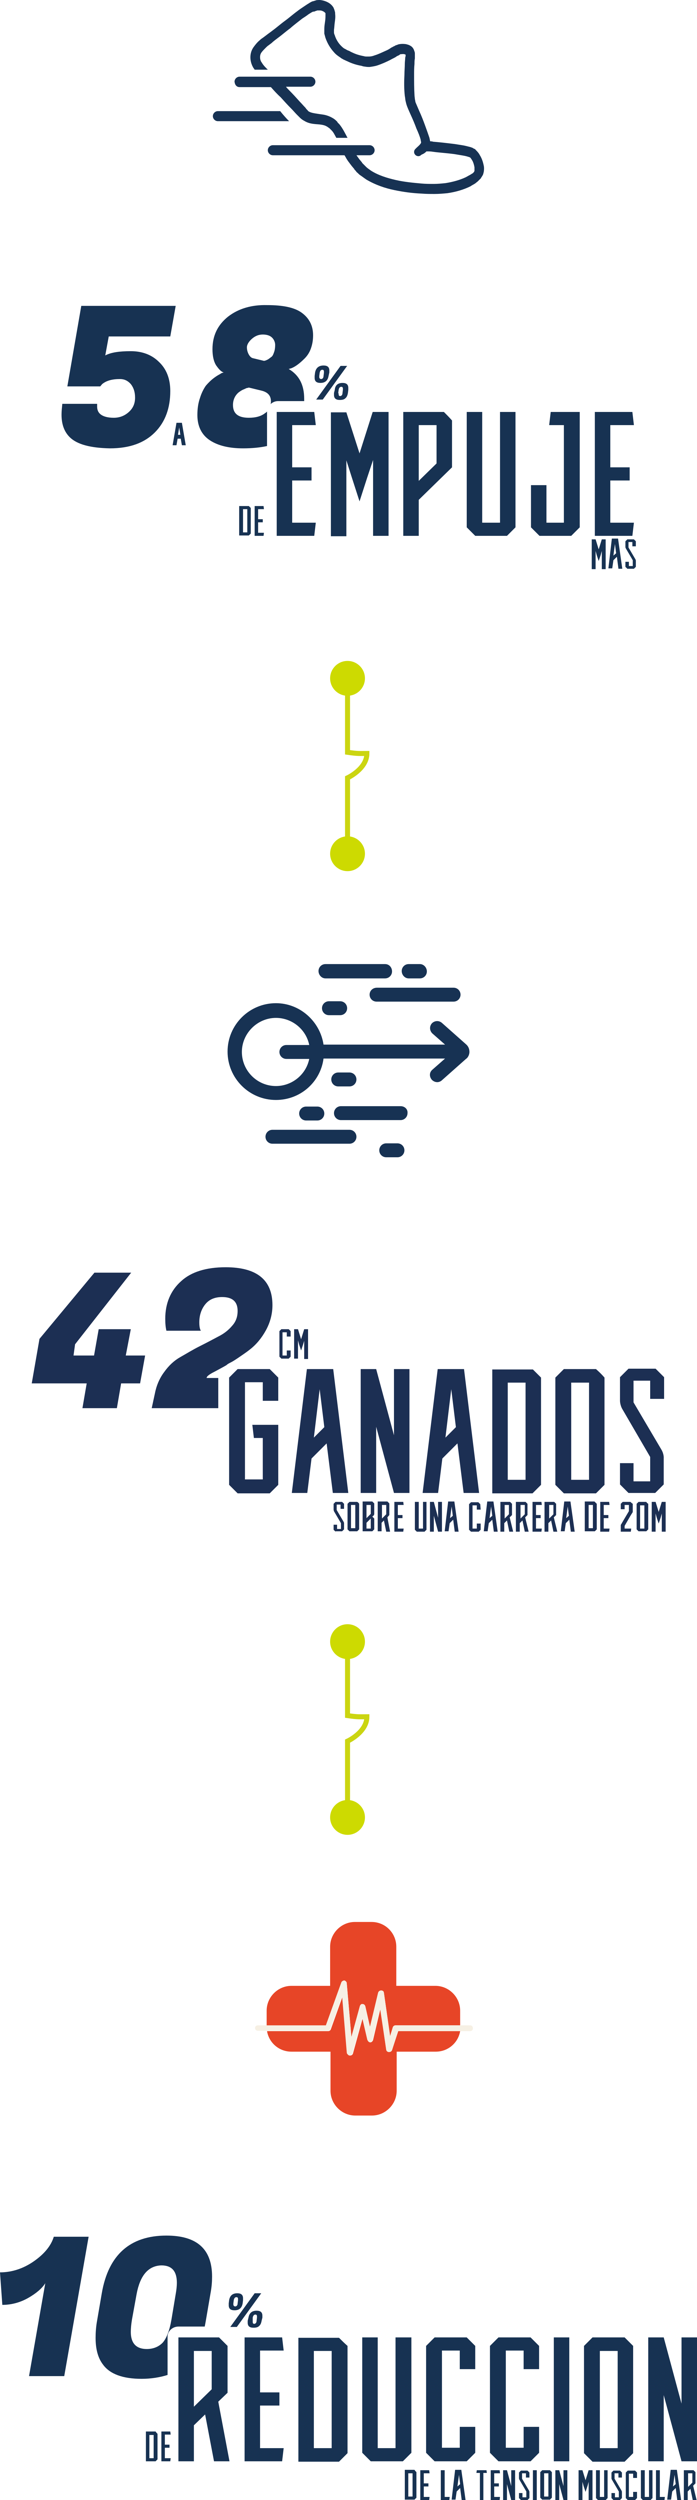 <svg xmlns="http://www.w3.org/2000/svg" xmlns:xlink="http://www.w3.org/1999/xlink" id="Calque_1" x="0px" y="0px" viewBox="0 0 180.1 645.7" style="enable-background:new 0 0 180.1 645.7;" xml:space="preserve">
<style type="text/css">
	.st0{fill:none;stroke:#CBD511;stroke-width:1.3;stroke-miterlimit:10;}
	.st1{fill:#CDDA01;}
	.st2{fill:#173253;}
	.st3{fill:#1C2F53;}
	.st4{fill:#E74527;}
	.st5{fill:#F6F0E4;}
	.st6{fill:#173252;}
</style>
<g>
	<path class="st0" d="M89.8,175.2v19.1c2.7,0.4,3.1,0.3,5,0.3c0,4-5,6.3-5,6.3v19.7"></path>
	<circle class="st1" cx="89.8" cy="220.5" r="4.5"></circle>
	<circle class="st1" cx="89.8" cy="175.2" r="4.5"></circle>
</g>
<g>
	<path class="st0" d="M89.8,424v19.1c2.7,0.4,3.1,0.3,5,0.3c0,4-5,6.3-5,6.3v19.7"></path>
	<circle class="st1" cx="89.8" cy="469.4" r="4.5"></circle>
	<circle class="st1" cx="89.8" cy="424" r="4.5"></circle>
</g>
<g>
	<g>
		<path class="st2" d="M121.3,271.7C121.3,271.6,121.3,271.6,121.3,271.7c0-0.8-0.3-1.5-0.9-2l-6.2-5.5c-0.8-0.7-1.9-0.6-2.6,0.1    c-0.7,0.8-0.6,1.9,0.1,2.6l3.3,2.9H83.6c-0.9-6-6.1-10.7-12.3-10.7c-6.9,0-12.5,5.6-12.5,12.5s5.6,12.5,12.5,12.5    c6.3,0,11.5-4.6,12.3-10.7H115l-3.3,2.9c-0.8,0.7-0.8,1.8-0.1,2.6c0.4,0.4,0.9,0.6,1.4,0.6c0.4,0,0.9-0.2,1.2-0.5l6.2-5.5    C120.9,273.2,121.3,272.4,121.3,271.7L121.3,271.7L121.3,271.7z M71.3,280.5c-4.9,0-8.8-4-8.8-8.8c0-4.8,4-8.8,8.8-8.8    c4.2,0,7.8,3,8.6,7H74c-1,0-1.8,0.8-1.8,1.8s0.8,1.8,1.8,1.8h5.9C79.1,277.5,75.5,280.5,71.3,280.5z"></path>
		<path class="st2" d="M95.5,256.9c0,1,0.8,1.8,1.8,1.8h19.9c1,0,1.8-0.8,1.8-1.8c0-1-0.8-1.8-1.8-1.8H97.4    C96.3,255.1,95.5,255.9,95.5,256.9z"></path>
		<path class="st2" d="M84.1,252.7h15.4c1,0,1.8-0.8,1.8-1.8s-0.7-1.9-1.8-1.9H84.1c-1,0-1.8,0.8-1.8,1.8S83.1,252.7,84.1,252.7z"></path>
		<path class="st2" d="M105.6,252.7h2.9c1,0,1.8-0.8,1.8-1.8s-0.8-1.9-1.8-1.9h-2.9c-1,0-1.8,0.8-1.8,1.8S104.6,252.7,105.6,252.7z"></path>
		<path class="st2" d="M85,258.6c-1,0-1.8,0.8-1.8,1.8s0.8,1.8,1.8,1.8h2.9c1,0,1.8-0.8,1.8-1.8s-0.8-1.8-1.8-1.8H85z"></path>
		<path class="st2" d="M90.3,280.6c1,0,1.8-0.8,1.8-1.8s-0.8-1.8-1.8-1.8h-2.9c-1,0-1.8,0.8-1.8,1.8s0.8,1.8,1.8,1.8H90.3z"></path>
		<path class="st2" d="M90.3,291.8H70.4c-1,0-1.8,0.8-1.8,1.8s0.8,1.8,1.8,1.8h19.9c1,0,1.8-0.8,1.8-1.8S91.3,291.8,90.3,291.8z"></path>
		<path class="st2" d="M103.5,285.7H88.1c-1,0-1.8,0.8-1.8,1.8s0.8,1.8,1.8,1.8h15.4c1,0,1.8-0.8,1.8-1.8    C105.4,286.5,104.6,285.7,103.5,285.7z"></path>
		<path class="st2" d="M82,289.4c1,0,1.8-0.8,1.8-1.8s-0.8-1.8-1.8-1.8h-2.9c-1,0-1.8,0.8-1.8,1.8s0.8,1.8,1.8,1.8H82z"></path>
		<path class="st2" d="M102.7,295.3h-2.9c-1,0-1.8,0.8-1.8,1.8s0.8,1.8,1.8,1.8h2.9c1,0,1.8-0.8,1.8-1.8S103.7,295.3,102.7,295.3z"></path>
	</g>
	<g>
		<g>
			<g>
				<path class="st3" d="M71.9,361.8h-4V357h-4.6v25.1h4.6v-10.7h-2.3l-0.4-3.4h6.7v15.5c-0.9,0.9-1.3,1.3-2.2,2.2h-6.5h-1.8      c-0.9-0.9-1.3-1.3-2.2-2.2v-27.7c0.9-0.9,1.3-1.3,2.2-2.2h1.8h6.5c0.9,0.9,1.3,1.3,2.2,2.2V361.8z"></path>
				<path class="st3" d="M90,385.6h-4l-1.6-12.8l-3.9,3.9l-1.1,8.9h-4l3.9-32h6.8L90,385.6z M83.8,368.6l-1.2-9.8l-1.5,12.5      L83.8,368.6z"></path>
				<path class="st3" d="M105.8,353.6v32h-4l-4.6-17.1v17.1h-4v-32h4l4.6,17.1v-17.1H105.8z"></path>
				<path class="st3" d="M123.8,385.6h-4l-1.6-12.8l-3.9,3.9l-1.1,8.9h-4l3.9-32h6.8L123.8,385.6z M117.8,368.6l-1.2-9.8l-1.5,12.5      L117.8,368.6z"></path>
				<path class="st3" d="M139.8,355.8v27.7c-0.9,0.9-1.3,1.3-2.2,2.2h-6.4l0,0l0,0h-4v-32h4l0,0l0,0h6.5      C138.5,354.5,139,355,139.8,355.8z M135.8,357.1h-4.6v25.1h4.6V357.1z"></path>
				<path class="st3" d="M156.2,355.8v27.7c-0.9,0.9-1.3,1.3-2.2,2.2h-8.3c-0.9-0.9-1.3-1.3-2.2-2.2v-27.7c0.9-0.9,1.3-1.3,2.2-2.2      h8.3C155,354.5,155.5,355,156.2,355.8z M152.2,357.1h-4.6v25.1h4.6V357.1z"></path>
				<path class="st3" d="M162.4,385.6c-0.8-0.8-1.3-1.3-2.2-2.2v-5.5h3.5v4.7h4.3v-6.3l-7.1-12.2c-0.7-1.1-0.7-2.3-0.7-2.3v-6.1      c0.8-0.8,1.3-1.3,2.2-2.2h7c0.9,0.9,1.3,1.3,2.2,2.2v5.6H168v-4.7h-4.3v5.6l7.2,12.2c0.7,1.2,0.6,2.2,0.6,2.2v6.8      c-0.9,0.9-1.3,1.3-2.2,2.2H162.4z"></path>
			</g>
		</g>
		<g>
			<path class="st3" d="M86.7,395.6c-0.2-0.2-0.3-0.3-0.5-0.5v-1.3h0.9v1.1h1v-1.5l-1.7-2.9c-0.2-0.3-0.2-0.6-0.2-0.6v-1.5     c0.2-0.2,0.3-0.3,0.5-0.5h1.7c0.2,0.2,0.3,0.3,0.5,0.5v1.3h-0.9v-1.1h-1v1.4l1.7,2.9c0.2,0.3,0.2,0.5,0.2,0.5v1.6     c-0.2,0.2-0.3,0.3-0.5,0.5h-1.7V395.6z"></path>
			<path class="st3" d="M92.8,388.4v6.6c-0.2,0.2-0.3,0.3-0.5,0.5h-2c-0.2-0.2-0.3-0.3-0.5-0.5v-6.6c0.2-0.2,0.3-0.3,0.5-0.5h2     C92.6,388.1,92.7,388.2,92.8,388.4z M91.8,388.7h-1.1v6h1.1V388.7z"></path>
			<path class="st3" d="M96.2,391.7c0.2,0.2,0.3,0.3,0.5,0.5v2.8c-0.2,0.2-0.3,0.3-0.5,0.5h-2.5v-7.7h2.5c0.2,0.2,0.3,0.3,0.5,0.5     v2.8C96.6,391.4,96.5,391.5,96.2,391.7z M95.8,388.7h-1.1v3.4l1.1-1.1V388.7z M95.8,392.2l-1.1,1.1v1.5h1.1V392.2z"></path>
			<path class="st3" d="M100.8,395.6h-1l-0.6-2.9l-0.6,0.6v2.2h-1v-7.7h2.5c0.2,0.2,0.3,0.3,0.5,0.5v3l-0.5,0.6L100.8,395.6z      M99.8,388.7h-1.1v3.5l1.1-1.1V388.7z"></path>
			<path class="st3" d="M102.8,394.8h1.5l-0.1,0.8h-2.3v-7.7h2.3l0.1,0.8h-1.5v2.6h1.2v0.8h-1.2V394.8z"></path>
			<path class="st3" d="M110.2,387.9v7.2c-0.2,0.2-0.3,0.3-0.5,0.5h-2c-0.2-0.2-0.3-0.3-0.5-0.5v-7.2h1v6.9h1.1v-6.9     C109.2,387.9,110.2,387.9,110.2,387.9z"></path>
			<path class="st3" d="M114.2,387.9v7.7h-1l-1.1-4.1v4.1h-1v-7.7h1l1.1,4.1v-4.1H114.2z"></path>
			<path class="st3" d="M118.5,395.6h-1l-0.4-3.1l-0.9,0.9l-0.3,2.1h-1l0.9-7.7h1.6L118.5,395.6z M117,391.5l-0.3-2.4l-0.4,3     L117,391.5z"></path>
			<path class="st3" d="M124.2,389.9h-1v-1.1h-1.1v6h1.1v-1.3h1v1.6c-0.2,0.2-0.3,0.3-0.5,0.5h-1.6h-0.4c-0.2-0.2-0.3-0.3-0.5-0.5     v-6.6c0.2-0.2,0.3-0.3,0.5-0.5h0.4h1.5c0.2,0.2,0.3,0.3,0.5,0.5L124.2,389.9L124.2,389.9z"></path>
			<path class="st3" d="M128.6,395.6h-1l-0.4-3.1l-0.9,0.9l-0.3,2.1h-1l0.9-7.7h1.6L128.6,395.6z M127.2,391.5l-0.3-2.4l-0.4,3     L127.2,391.5z"></path>
			<path class="st3" d="M132.6,395.6h-1l-0.6-2.9l-0.7,0.7v2.2h-1v-7.7h2.5c0.2,0.2,0.3,0.3,0.5,0.5v2.9l-0.6,0.6L132.6,395.6z      M131.5,388.7h-1.1v3.5l1.1-1.1V388.7z"></path>
			<path class="st3" d="M136.6,395.6h-1l-0.6-2.9l-0.7,0.7v2.2h-1v-7.7h2.5c0.2,0.2,0.3,0.3,0.5,0.5v2.9l-0.6,0.6L136.6,395.6z      M135.6,388.7h-1.1v3.5l1.1-1.1V388.7z"></path>
			<path class="st3" d="M138.5,394.8h1.5l-0.1,0.8h-2.3v-7.7h2.3l0.1,0.8h-1.5v2.6h1.2v0.8h-1.2V394.8z"></path>
			<path class="st3" d="M144,395.6h-1l-0.6-2.9l-0.7,0.7v2.2h-1v-7.7h2.5c0.2,0.2,0.3,0.3,0.5,0.5v2.9l-0.6,0.6L144,395.6z      M143,388.7h-1.1v3.5l1.1-1.1V388.7z"></path>
			<path class="st3" d="M148.5,395.6h-1l-0.4-3.1l-0.9,0.9l-0.3,2.1h-1l0.9-7.7h1.6L148.5,395.6z M147,391.5l-0.3-2.4l-0.4,3     L147,391.5z"></path>
			<path class="st3" d="M154.2,388.4v6.6c-0.2,0.2-0.3,0.3-0.5,0.5h-1.6h-1v-7.7h1h1.5C153.9,388.1,154,388.2,154.2,388.4z      M153.2,388.7h-1.1v6h1.1V388.7z"></path>
			<path class="st3" d="M156,394.8h1.5l-0.1,0.8h-2.3v-7.7h2.3l0.1,0.8h-1.5v2.6h1.2v0.8h-1.2L156,394.8L156,394.8z"></path>
			<path class="st3" d="M163.5,388.4v2c0,0.1,0,0.2-0.1,0.3l-0.5,0.8l-1.5,2.6v0.7h1.7l-0.1,0.8h-2.6V394c0-0.1,0-0.2,0.1-0.3     l0.7-1.2l1.3-2.2v-1.6h-1.1v1.1h-1v-1.4c0.2-0.2,0.3-0.3,0.5-0.5h2C163.1,388.1,163.2,388.2,163.5,388.4z"></path>
			<path class="st3" d="M167.5,388.4v6.6c-0.2,0.2-0.3,0.3-0.5,0.5h-2c-0.2-0.2-0.3-0.3-0.5-0.5v-6.6c0.2-0.2,0.3-0.3,0.5-0.5h2     C167.1,388.1,167.2,388.2,167.5,388.4z M166.5,389.9v-1.1h-1.1v6h1.1V389.9L166.5,389.9z"></path>
			<path class="st3" d="M172,387.9v7.7h-1v-4.7l-0.3,1.1l-0.5,1.5l-0.5-1.5l-0.3-1.1v4.7h-1v-7.7h1l0.8,2.6l0.8-2.6     C171,387.9,172,387.9,172,387.9z"></path>
		</g>
		<g>
			<path class="st3" d="M75.1,345.2h-1v-1.1H73v6h1.1v-1.3h1v1.6c-0.2,0.2-0.3,0.3-0.5,0.5h-1.5h-0.4c-0.2-0.2-0.3-0.3-0.5-0.5v-6.6     c0.2-0.2,0.3-0.3,0.5-0.5h0.4h1.5c0.2,0.2,0.3,0.3,0.5,0.5V345.2z"></path>
			<path class="st3" d="M79.6,343.3v7.7h-1v-4.7l-0.3,1l-0.5,1.5l-0.5-1.5l-0.3-1.1v4.7h-1v-7.6h1l0.8,2.6l0.8-2.6H79.6z"></path>
		</g>
		<g>
			<polygon class="st3" points="33.8,343.3 25.5,343.3 24.3,350.1 19,350.1 19.4,347.2 33.9,328.7 24.4,328.7 10.2,345.8 8.2,357.3      22.4,357.3 21.3,363.7 30.2,363.7 31.3,357.3 36.2,357.3 37.5,350.1 32.5,350.1    "></polygon>
			<path class="st3" d="M70.4,337.1c0,2.3-0.6,4.5-1.7,6.5c-1.1,2-2.5,3.7-4.2,5c-1,0.8-2.1,1.5-3.1,2.2c-0.6,0.4-1.2,0.8-1.8,1.1     c-0.4,0.2-0.8,0.4-1.1,0.7c-1.2,0.7-2.2,1.2-3.1,1.7c-1.2,0.6-1.9,1.1-2,1.5v0.1h3v7.8H39.2L40,360c0.4-2.1,1.2-4,2.4-5.6     c1.2-1.7,2.6-3,4.2-3.9s3.2-1.9,5-2.8s3.3-1.7,4.8-2.5c1.4-0.7,2.6-1.6,3.6-2.8c1-1.1,1.4-2.4,1.4-3.8c0-2.4-1.3-3.6-4-3.6     c-1.9,0-3.3,0.6-4.3,1.8c-1,1.2-1.6,2.8-1.6,4.7c0,1,0.1,1.7,0.4,2.2H43c-0.2-0.8-0.3-1.8-0.3-3.1c0-4,1.4-7.3,4.1-9.7     c2.6-2.4,6.5-3.6,11.5-3.6C66.4,327.3,70.4,330.6,70.4,337.1z"></path>
		</g>
	</g>
</g>
<g>
	<g>
		<g>
			<g id="Guides_For_Artboard_3_">
			</g>
			<g id="Artwork_3_">
			</g>
			<g id="Layer_2_3_">
				<g>
					<path class="st4" d="M88.2,512.1c0.1-0.3,0.4-0.5,0.8-0.5c0.3,0,0.6,0.3,0.6,0.7l1.2,13.8l2.2-8c0.1-0.3,0.4-0.6,0.7-0.5       c0.3,0,0.6,0.2,0.7,0.6l1.2,5.3l2.1-8.8c0.1-0.3,0.4-0.6,0.8-0.6s0.6,0.3,0.7,0.6l1.6,11.2l0.7-2.3c0.1-0.3,0.4-0.5,0.7-0.5       h16.7v-3.8c0-3.5-2.9-6.4-6.4-6.4h-10.1v-10.1c0-3.5-2.8-6.4-6.4-6.4h-3.7h-0.6c-3.5,0-6.4,2.9-6.4,6.4v10.1h-10       c-3.5,0-6.4,2.9-6.4,6.4v3.9h15.3L88.2,512.1z"></path>
					<path class="st4" d="M101.3,529.5c-0.1,0.3-0.4,0.5-0.8,0.5c-0.3,0-0.6-0.3-0.7-0.6l-1.5-10.6l-1.9,8.1       c-0.1,0.3-0.4,0.6-0.7,0.6l0,0c-0.3,0-0.6-0.2-0.7-0.6l-1.3-5.6l-2.5,9.1c-0.1,0.3-0.4,0.5-0.7,0.5c0,0,0,0-0.1,0       c-0.4,0-0.6-0.3-0.7-0.7l-1.2-14.5l-3,8.4c-0.1,0.3-0.4,0.5-0.7,0.5H69c0.5,3,3.1,5.3,6.3,5.3h10.1V540c0,3.5,2.9,6.4,6.4,6.4       h0.6h3.7c3.5,0,6.4-2.9,6.4-6.4v-10.1h10.1c3.2,0,5.8-2.3,6.3-5.3h-16L101.3,529.5z"></path>
					<path class="st5" d="M121.5,523.1h-2.6h-16.7c-0.3,0-0.6,0.2-0.7,0.5l-0.7,2.3l-1.6-11.2c0-0.4-0.3-0.6-0.7-0.6       c-0.4,0-0.7,0.2-0.8,0.6l-2.1,8.8l-1.2-5.3c-0.1-0.3-0.4-0.6-0.7-0.6c-0.3,0-0.6,0.2-0.7,0.5l-2.2,8l-1.2-13.9       c0-0.3-0.3-0.6-0.6-0.7c-0.3,0-0.7,0.2-0.8,0.5l-4,11.1H68.9h-2.3c-0.4,0-0.7,0.3-0.7,0.7c0,0.4,0.3,0.7,0.7,0.7H69h15.7       c0.3,0,0.6-0.2,0.7-0.5l3-8.4l1.2,14.5c0,0.4,0.3,0.6,0.7,0.7c0,0,0,0,0.1,0c0.3,0,0.6-0.2,0.7-0.5l2.5-9.1l1.3,5.6       c0.1,0.3,0.4,0.6,0.7,0.6l0,0c0.3,0,0.6-0.2,0.7-0.6l1.9-8.1l1.6,10.7c0,0.3,0.3,0.6,0.7,0.6c0.3,0,0.7-0.2,0.8-0.5l1.5-4.9h16       h2.7c0.4,0,0.7-0.3,0.7-0.7C122.2,523.4,121.9,523.1,121.5,523.1z"></path>
				</g>
			</g>
		</g>
	</g>
	<g>
		<g>
			<g>
				<path class="st6" d="M59.3,635.7h-4L53,623.6l-2.9,2.8v9.3h-4v-32h10.5c0.9,0.9,1.3,1.3,2.2,2.2V618l-2.4,2.3L59.3,635.7z       M54.7,607.2h-4.6v14.4l4.6-4.5V607.2z"></path>
				<path class="st6" d="M67.2,632.3h6.1l-0.4,3.4h-9.7v-32h9.7l0.4,3.4h-6.1v10.8h5v3.4h-5V632.3z"></path>
				<path class="st6" d="M89.8,605.9v27.7c-0.9,0.9-1.3,1.3-2.2,2.2h-6.5l0,0l0,0h-4v-32h4h6.5C88.4,604.6,88.9,605.1,89.8,605.9z       M85.7,607.2h-4.6v25.1h4.6V607.2z"></path>
				<path class="st6" d="M106.3,603.7v29.8c-0.9,0.9-1.3,1.3-2.2,2.2h-8.3c-0.9-0.9-1.3-1.3-2.2-2.2v-29.8h4v28.6h4.6v-28.6H106.3z"></path>
				<path class="st6" d="M122.8,611.9h-4v-4.8h-4.6v25.1h4.6v-5.4h4v6.7c-0.9,0.9-1.3,1.3-2.2,2.2h-6.5l0,0l0,0h-1.8      c-0.9-0.9-1.3-1.3-2.2-2.2v-27.6c0.9-0.9,1.3-1.3,2.2-2.2h1.8l0,0h6.5c0.9,0.9,1.3,1.3,2.2,2.2V611.9z"></path>
				<path class="st6" d="M139.3,611.9h-4v-4.8h-4.6v25.1h4.6v-5.4h4v6.7c-0.9,0.9-1.3,1.3-2.2,2.2h-6.5l0,0l0,0h-1.8      c-0.9-0.9-1.3-1.3-2.2-2.2v-27.6c0.9-0.9,1.3-1.3,2.2-2.2h1.8h6.5c0.9,0.9,1.3,1.3,2.2,2.2V611.9z"></path>
				<path class="st6" d="M143.1,635.7v-32h4v32H143.1z"></path>
				<path class="st6" d="M163.6,605.9v27.7c-0.9,0.9-1.3,1.3-2.2,2.2h-8.3c-0.9-0.9-1.3-1.3-2.2-2.2v-27.7c0.9-0.9,1.3-1.3,2.2-2.2      h8.3C162.3,604.6,162.8,605.1,163.6,605.9z M159.6,607.2H155v25.1h4.6V607.2z"></path>
				<path class="st6" d="M180.1,603.7v32h-4l-4.6-17.1v17.1h-4v-32h4l4.6,17.1v-17.1H180.1z"></path>
			</g>
		</g>
		<g>
			<path class="st6" d="M107.6,638.5v6.6c-0.2,0.2-0.3,0.3-0.5,0.5h-1.5h-1v-7.7h1h1.5C107.3,638.2,107.4,638.3,107.6,638.5z      M106.6,638.8h-1.1v6h1.1V638.8z"></path>
			<path class="st6" d="M109.5,644.9h1.5l-0.1,0.8h-2.3V638h2.3l0.1,0.8h-1.5v2.6h1.2v0.8h-1.2V644.9z"></path>
			<path class="st6" d="M116.2,644.9l-0.1,0.8h-2.2V638h1v6.9H116.2z"></path>
			<path class="st6" d="M120.3,645.7h-1l-0.4-3.1l-0.9,0.9l-0.3,2.1h-1l0.9-7.7h1.6L120.3,645.7z M118.9,641.6l-0.3-2.4l-0.4,3     L118.9,641.6z"></path>
			<path class="st6" d="M124,638.7h-0.9l0.1-0.7h2.5l0.1,0.7h-0.9v7H124V638.7z"></path>
			<path class="st6" d="M127.7,644.9h1.5l-0.1,0.8h-2.3V638h2.3l0.1,0.8h-1.5v2.6h1.2v0.8h-1.2V644.9z"></path>
			<path class="st6" d="M133.1,638v7.7h-1l-1.1-4.1v4.1h-1V638h1l1.1,4.1V638H133.1z"></path>
			<path class="st6" d="M134.6,645.7c-0.2-0.2-0.3-0.3-0.5-0.5v-1.3h0.9v1.1h1v-1.5l-1.7-2.9c-0.2-0.3-0.2-0.5-0.2-0.5v-1.5     c0.2-0.2,0.3-0.3,0.5-0.5h1.7c0.2,0.2,0.3,0.3,0.5,0.5v1.3h-0.9v-1.1h-1v1.4l1.7,2.9c0.2,0.3,0.2,0.5,0.2,0.5v1.6     c-0.2,0.2-0.3,0.3-0.5,0.5C136.3,645.7,134.6,645.7,134.6,645.7z"></path>
			<path class="st6" d="M137.7,645.7V638h1v7.7H137.7z"></path>
			<path class="st6" d="M142.6,638.5v6.6c-0.2,0.2-0.3,0.3-0.5,0.5h-2c-0.2-0.2-0.3-0.3-0.5-0.5v-6.6c0.2-0.2,0.3-0.3,0.5-0.5h2     C142.3,638.2,142.4,638.3,142.6,638.5z M141.7,638.8h-1.1v6h1.1V638.8z"></path>
			<path class="st6" d="M146.6,638v7.7h-1l-1.1-4.1v4.1h-1V638h1l1.1,4.1V638H146.6z"></path>
			<path class="st6" d="M153.1,638v7.7h-1V641l-0.3,1.1l-0.5,1.5l-0.5-1.5l-0.3-1.1v4.7h-1V638h1l0.8,2.6l0.8-2.6     C152.1,638,153.1,638,153.1,638z"></path>
			<path class="st6" d="M157,638v7.2c-0.2,0.2-0.3,0.3-0.5,0.5h-2c-0.2-0.2-0.3-0.3-0.5-0.5V638h1v6.9h1.1V638     C156.1,638,157,638,157,638z"></path>
			<path class="st6" d="M158.5,645.7c-0.2-0.2-0.3-0.3-0.5-0.5v-1.3h0.9v1.1h1v-1.5l-1.7-2.9c-0.2-0.3-0.2-0.5-0.2-0.5v-1.5     c0.2-0.2,0.3-0.3,0.5-0.5h1.7c0.2,0.2,0.3,0.3,0.5,0.5v1.3h-0.9v-1.1h-1v1.4l1.7,2.9c0.2,0.3,0.2,0.5,0.2,0.5v1.6     c-0.2,0.2-0.3,0.3-0.5,0.5C160.2,645.7,158.5,645.7,158.5,645.7z"></path>
			<path class="st6" d="M164.6,640h-1v-1.1h-1.1v6h1.1v-1.3h1v1.6c-0.2,0.2-0.3,0.3-0.5,0.5h-1.5h-0.4c-0.2-0.2-0.3-0.3-0.5-0.5     v-6.6c0.2-0.2,0.3-0.3,0.5-0.5h0.4h1.5c0.2,0.2,0.3,0.3,0.5,0.5V640z"></path>
			<path class="st6" d="M168.6,638v7.2c-0.2,0.2-0.3,0.3-0.5,0.5h-2c-0.2-0.2-0.3-0.3-0.5-0.5V638h1v6.9h1.1V638     C167.7,638,168.6,638,168.6,638z"></path>
			<path class="st6" d="M171.8,644.9l-0.1,0.8h-2.2V638h1v6.9H171.8z"></path>
			<path class="st6" d="M176,645.7h-1l-0.4-3.1l-0.9,0.9l-0.3,2.1h-1l0.9-7.7h1.6L176,645.7z M174.6,641.6l-0.3-2.4l-0.4,3     L174.6,641.6z"></path>
			<path class="st6" d="M180,645.7h-1l-0.6-2.9l-0.7,0.7v2.2h-1V638h2.5c0.2,0.2,0.3,0.3,0.5,0.5v2.9l-0.6,0.6L180,645.7z      M178.9,638.8h-1.1v3.5l1.1-1.1V638.8z"></path>
		</g>
		<g>
			<path class="st6" d="M40.7,628.6v6.6c-0.2,0.2-0.3,0.3-0.5,0.5h-1.5h-1V628h1h1.5C40.4,628.3,40.5,628.4,40.7,628.6z M39.7,628.9     h-1.1v6h1.1V628.9z"></path>
			<path class="st6" d="M42.6,634.9h1.5l-0.1,0.8h-2.3V628H44l0.1,0.8h-1.5v2.6h1.2v0.8h-1.2V634.9z"></path>
		</g>
		<g>
			<path class="st6" d="M61.3,592.3c1,0,1.5,0.4,1.5,1.3c0,0.1,0,0.3,0,0.5l-0.1,0.8c-0.2,1.2-0.9,1.8-2.1,1.8c-1,0-1.5-0.4-1.5-1.3     c0-0.2,0-0.3,0-0.5l0.1-0.8C59.4,592.9,60.1,592.3,61.3,592.3z M59.5,601l6.3-8.7h1.7l-6.3,8.7H59.5z M60.3,595.2     c0,0.3,0.2,0.5,0.5,0.5c0.2,0,0.3-0.1,0.4-0.2c0.1-0.1,0.2-0.3,0.2-0.6l0.1-0.8c0-0.1,0-0.2,0-0.3c0-0.3-0.1-0.5-0.4-0.5     c-0.4,0-0.6,0.3-0.7,0.8l-0.1,0.8C60.3,595,60.3,595.1,60.3,595.2z M66.3,596.8c1,0,1.5,0.4,1.5,1.3c0,0.2,0,0.3,0,0.5l-0.2,0.8     c-0.1,0.6-0.3,1.1-0.7,1.4c-0.3,0.3-0.8,0.4-1.4,0.4c-1,0-1.5-0.4-1.5-1.3c0-0.2,0-0.3,0-0.5l0.2-0.8     C64.4,597.4,65.1,596.8,66.3,596.8z M65.3,599.7c0,0.3,0.1,0.5,0.4,0.5c0.2,0,0.3-0.1,0.4-0.2s0.2-0.3,0.2-0.6l0.1-0.8     c0-0.1,0-0.2,0-0.3c0-0.3-0.1-0.5-0.4-0.5c-0.4,0-0.6,0.3-0.7,0.8v0.8C65.3,599.5,65.3,599.6,65.3,599.7z"></path>
		</g>
		<g>
			<path class="st6" d="M8.8,584c-2.7,1.9-5.7,2.9-8.8,2.9l0.6,8.4c2.3,0,4.6-0.6,6.7-1.8s3.6-2.5,4.4-3.8l-4.2,24h9.1l6.3-36h-9     C13.2,580,11.5,582.1,8.8,584z"></path>
			<path class="st6" d="M46.1,600.9h6.8c0.1-0.5,0.2-1,0.3-1.6l1.2-7c0.3-1.6,0.4-3,0.4-4.3c0-7.1-3.9-10.6-11.8-10.6     c-9.4,0-15,5-16.7,14.9l-1.2,7c-0.3,1.6-0.4,3.2-0.4,4.5c0,2.9,0.6,5.2,1.9,6.9c1.8,2.5,5.2,3.7,10,3.7c2.5,0,4.8-0.4,6.7-1v-9.7     C43.2,602.2,44.5,600.9,46.1,600.9z M37.9,606.7c-2.7,0-4.1-1.5-4.1-4.4c0-0.9,0.1-2,0.3-3.2l1.2-6.6c0.9-4.8,3-7.3,6.4-7.4     c2.7,0,4,1.5,4,4.5c0,0.8-0.1,1.8-0.3,2.9l-1.1,6.6c-0.5,2.9-1.3,4.9-2.3,6C40.9,606.2,39.5,606.7,37.9,606.7z"></path>
		</g>
	</g>
</g>
<g>
	<g>
		<path class="st2" d="M74.7,31.3H56.3c-0.7,0-1.3-0.6-1.3-1.3c0-0.7,0.6-1.3,1.3-1.3h16.1C73.2,29.7,74,30.6,74.7,31.3z M125,44.4    c-0.1,0.3-0.1,0.6-0.3,0.9c-0.1,0.2-0.2,0.3-0.3,0.5l-0.1,0.1V46l-0.1,0.1l-0.1,0.1c-0.1,0.1-0.2,0.2-0.3,0.3s-0.2,0.2-0.3,0.3    c-0.2,0.2-0.4,0.3-0.6,0.5c-0.4,0.3-0.9,0.5-1.3,0.8c-1.8,0.9-3.9,1.5-6,1.8c-1.1,0.1-2.2,0.2-3.3,0.2s-2.2,0-3.4-0.1    c-2.3-0.1-4.6-0.4-7-0.9s-4.8-1.3-7.2-2.7c-0.6-0.4-1.1-0.8-1.7-1.2c-0.3-0.2-0.5-0.5-0.8-0.7L91.8,44l-0.1-0.1l0,0l-0.1-0.1    l-0.1-0.2c-0.2-0.2-0.4-0.5-0.6-0.7c-0.2-0.3-0.4-0.5-0.6-0.8c-0.4-0.5-0.8-1.1-1.1-1.7c-0.1-0.1-0.1-0.2-0.2-0.3H70.5    c-0.7,0-1.3-0.6-1.3-1.3s0.6-1.3,1.3-1.3h25c0.7,0,1.3,0.6,1.3,1.3s-0.6,1.3-1.3,1.3h-3.4c0.1,0.1,0.2,0.3,0.3,0.4l0.5,0.7    c0.2,0.2,0.4,0.5,0.6,0.7l0.1,0.2l0.1,0.1l0,0l0,0l0.3,0.3c0.2,0.2,0.4,0.4,0.6,0.6c0.4,0.4,0.9,0.7,1.3,1    c1.9,1.2,4.2,1.9,6.4,2.4s4.4,0.7,6.6,0.9c1.1,0.1,2.1,0.1,3.2,0.1c1,0,2-0.1,3-0.2c1.9-0.3,3.7-0.8,5.2-1.5    c0.4-0.2,0.7-0.4,1.1-0.6c0.2-0.1,0.3-0.2,0.5-0.3c0.1-0.1,0.1-0.1,0.2-0.1c0,0,0.1-0.1,0.2-0.2l0.1-0.1l0,0l0,0    c0,0,0-0.1,0.1-0.1c0-0.1,0.1-0.2,0.1-0.3c0-0.2,0-0.6,0-0.9c-0.1-0.6-0.3-1.3-0.6-1.8c-0.2-0.3-0.3-0.5-0.5-0.7    c0.1,0-0.2-0.1-0.5-0.2c-0.6-0.2-1.2-0.3-1.8-0.4c-0.6-0.1-1.2-0.2-1.8-0.3c-2.3-0.3-4.2-0.4-5.5-0.6c-0.6-0.1-1.1-0.1-1.5-0.1    c-0.1,0-0.1,0-0.2,0c-0.5,0.5-0.9,0.7-1.2,0.8c-0.3,0.2-0.4,0.3-0.4,0.3l0,0c-0.5,0.3-1.2,0.1-1.5-0.5c-0.2-0.4-0.1-0.9,0.2-1.2    c0,0,0.1-0.1,0.4-0.4c0.2-0.2,0.6-0.5,0.9-0.9c0.1-0.1,0.1-0.2,0.2-0.3c0,0,0,0,0-0.1c0,0,0,0,0-0.1c0-0.2-0.1-0.3-0.1-0.6    c-0.2-0.8-0.6-1.8-1.1-2.9c-0.4-1.1-0.9-2.3-1.5-3.6c-0.3-0.7-0.6-1.3-0.9-2.1c-0.2-0.5-0.3-1-0.4-1.4c-0.1-0.4-0.1-0.9-0.2-1.3    c-0.2-1.8-0.2-3.6-0.1-5.5c0-1,0.1-1.9,0.1-2.9c0-0.5,0.1-1,0.1-1.5l0.1-0.4v-0.2v-0.2l0,0c-0.1,0-0.2-0.1-0.3-0.1    c-0.3-0.1-0.7,0-1,0c-0.1,0-0.2,0.1-0.2,0.1l-0.1,0.1l-0.2,0.1c-0.2,0.1-0.5,0.2-0.7,0.4c-0.5,0.3-1,0.5-1.5,0.8    c-1,0.5-2.1,1-3.3,1.4c-0.6,0.2-1.3,0.3-2,0.4c-0.3,0-0.8,0-1.2-0.1c-0.3,0-0.6-0.1-0.9-0.2c-1.2-0.2-2.5-0.6-3.7-1.2    c-0.3-0.1-0.6-0.3-0.9-0.4c-0.3-0.2-0.6-0.3-0.8-0.5c-0.6-0.4-1.2-0.8-1.7-1.4c-1-1.1-1.7-2.3-2.2-3.7c-0.1-0.4-0.2-0.7-0.3-1.1    V8.4V8.2V8.1V8V7.9V7.8V7.5c0-0.7,0.1-1.3,0.2-2c0.1-0.6,0.1-1.2,0.1-1.7c0-0.1,0-0.2,0-0.3V3.4l0,0c-0.1-0.1-0.2-0.2-0.3-0.3    c-0.3-0.2-0.7-0.4-1.1-0.4c-0.2,0-0.4,0-0.7,0c-0.1,0-0.2,0.1-0.3,0.1c-0.1,0-0.2,0.1-0.3,0.1L81.2,3l-0.3,0l0,0l0,0l-0.4,0.2    c-0.3,0.2-0.5,0.3-0.8,0.5c-0.5,0.4-1,0.7-1.6,1.1c-1,0.8-2.1,1.6-3.1,2.5c-1.1,0.8-2.1,1.7-3.2,2.5c-0.5,0.4-1.1,0.8-1.6,1.3    l-0.8,0.6c-0.3,0.2-0.5,0.4-0.7,0.6c-0.4,0.4-0.8,0.8-1.1,1.2c-0.3,0.4-0.4,0.8-0.4,1.3c0,0.4,0.1,0.9,0.4,1.3    c0.3,0.5,0.6,0.9,1.1,1.4c0.2,0.2,0.4,0.4,0.5,0.5h-3.4c-0.1-0.2-0.3-0.4-0.4-0.6c-0.4-0.7-0.7-1.6-0.7-2.6s0.3-1.9,0.8-2.6    c0.5-0.7,1-1.3,1.6-1.8c0.3-0.3,0.6-0.5,0.9-0.7l0.8-0.6c0.5-0.4,1.1-0.8,1.6-1.2c1.1-0.8,2.1-1.7,3.2-2.5s2.1-1.7,3.2-2.5    c0.5-0.4,1.1-0.8,1.7-1.2c0.3-0.2,0.6-0.4,0.9-0.6l0.5-0.3c0,0,0,0,0.1-0.1h0.1l0.1-0.1l0.2-0.1c0.2-0.1,0.4-0.2,0.6-0.2    c0.2-0.1,0.4-0.1,0.6-0.2C81.8,0,82.3,0,82.7,0c0.9,0.1,1.8,0.4,2.5,0.9c0.4,0.3,0.7,0.6,1,1.1c0,0.1,0.1,0.2,0.1,0.3l0.1,0.2    c0,0.1,0.1,0.3,0.1,0.4c0.1,0.2,0.1,0.5,0.1,0.7c0.1,0.8,0,1.5-0.1,2.2s-0.1,1.3-0.2,1.9v0.2V8v0.1v0.1c0,0,0,0,0,0.1v0.1    c0,0.2,0.1,0.5,0.2,0.7c0.3,1,0.9,2,1.6,2.7c0.4,0.4,0.7,0.7,1.2,0.9c0.3,0.2,0.5,0.3,0.8,0.4c0.3,0.1,0.5,0.3,0.8,0.4    c1,0.5,2,0.8,3.1,1c0.3,0.1,0.5,0.1,0.8,0.1s0.4,0,0.6,0c0.4,0,0.9-0.1,1.4-0.3c1-0.3,2-0.8,2.9-1.2c0.5-0.2,1-0.5,1.4-0.8    c0.3-0.1,0.5-0.3,0.8-0.4l0.2-0.1c0.1-0.1,0.1-0.1,0.2-0.1c0.2-0.1,0.4-0.1,0.5-0.2c0.7-0.2,1.4-0.2,2.1-0.1    c0.4,0.1,0.8,0.2,1.1,0.4c0.4,0.2,0.8,0.6,1,1.2c0.1,0.3,0.2,0.5,0.2,0.8c0,0.1,0,0.3,0,0.4v0.3v0.2v0.1v0.3    c-0.1,0.5-0.1,0.9-0.1,1.4c-0.1,1-0.1,1.9-0.1,2.8c0,1.8,0,3.6,0.1,5.2c0,0.4,0.1,0.8,0.1,1.1c0.1,0.3,0.1,0.7,0.2,0.9    c0.3,0.7,0.6,1.4,0.9,2.1c0.6,1.3,1.1,2.6,1.5,3.7s0.8,2.2,1.1,3.1c0.1,0.2,0.1,0.5,0.2,0.8c0,0.1,0,0.2,0.1,0.3    c0.2,0,0.5,0,0.7,0.1c1.3,0.1,3.2,0.3,5.6,0.6c0.6,0.1,1.3,0.2,1.9,0.3c0.7,0.1,1.4,0.3,2.2,0.5c0.2,0.1,0.4,0.1,0.7,0.3    c0.1,0.1,0.2,0.1,0.4,0.2c0.1,0,0.1,0.1,0.2,0.2l0.1,0.1l0.1,0.1c0.4,0.4,0.7,0.8,0.9,1.2c0.5,0.8,0.8,1.7,1,2.7    C125.1,43.2,125.1,43.8,125,44.4z M84,3.3L84,3.3L84,3.3z M104.8,13.9L104.8,13.9L104.8,13.9L104.8,13.9z M61.9,22.5H70    c0.8,0.9,1.6,1.8,2.5,2.6c0.9,1,1.8,2,2.8,3c0.5,0.5,0.9,1,1.4,1.5l0.4,0.4l0.4,0.4c0.3,0.3,0.7,0.6,1.1,0.8    c0.8,0.5,1.6,0.7,2.4,0.8c0.7,0.1,1.4,0.1,2,0.2s1,0.2,1.5,0.5c0.2,0.1,0.4,0.3,0.6,0.4l0.2,0.2l0.1,0.1c0.1,0.1,0.2,0.2,0.3,0.3    c0.5,0.5,0.8,1.2,1.2,1.9h2.9c-0.6-1.1-1.2-2.4-2.1-3.5c-0.1-0.1-0.3-0.3-0.4-0.4l-0.1-0.1v-0.1l-0.1-0.1l-0.2-0.2    c-0.3-0.3-0.7-0.6-1.1-0.8c-0.7-0.4-1.6-0.7-2.3-0.8c-0.7-0.1-1.4-0.2-2-0.3c-0.6-0.1-1.1-0.2-1.5-0.4c-0.2-0.1-0.4-0.2-0.5-0.4    l-0.3-0.3l-0.3-0.4c-0.5-0.5-0.9-1-1.4-1.5c-0.9-1-1.8-2-2.8-3c-0.3-0.3-0.6-0.6-0.8-0.9h6.3c0.7,0,1.3-0.6,1.3-1.3    c0-0.7-0.6-1.3-1.3-1.3H61.9c-0.7,0-1.3,0.6-1.3,1.3C60.7,22,61.2,22.5,61.9,22.5z"></path>
	</g>
	<g>
		<g>
			<path class="st6" d="M25.1,105c0,0.9,0.3,1.6,1,2.1c0.7,0.5,1.8,0.8,3.3,0.8s2.8-0.5,3.9-1.5c1.1-1,1.6-2.2,1.6-3.7     s-0.4-2.6-1.1-3.5c-0.8-0.9-1.7-1.3-2.8-1.3c-2,0-3.5,0.4-4.6,1.3l-0.5,0.6h-8.5L21,79h24.4L44,86.9H28.1l-0.9,4.9     c1.5-0.8,3.7-1.1,6.6-1.1c2.9,0,5.4,0.9,7.3,2.8C43,95.3,44,97.8,44,101c0,4.4-1.3,8-4,10.7c-2.7,2.7-6.5,4.1-11.6,4.1     c-5-0.1-8.5-1-10.4-2.9c-1.4-1.4-2.1-3.3-2.1-5.8c0-0.9,0.1-1.8,0.2-2.8h9C25.1,104.6,25.1,104.8,25.1,105z"></path>
		</g>
		<g>
			<path class="st6" d="M156.5,139.3v7.7h-1v-4.7l-0.3,1.1l-0.5,1.5l-0.5-1.5l-0.3-1.1v4.7h-1v-7.7h1l0.8,2.6l0.8-2.6     C155.5,139.3,156.5,139.3,156.5,139.3z"></path>
			<path class="st6" d="M160.8,146.9h-1l-0.4-3.1l-0.9,0.9l-0.3,2.1h-1l0.9-7.7h1.6L160.8,146.9z M159.2,142.9l-0.3-2.4l-0.4,3     L159.2,142.9z"></path>
			<path class="st6" d="M162.1,146.9c-0.2-0.2-0.3-0.3-0.5-0.5v-1.3h0.9v1.1h1v-1.5l-1.7-2.9c-0.2-0.3-0.2-0.5-0.2-0.5v-1.5     c0.2-0.2,0.3-0.3,0.5-0.5h1.7c0.2,0.2,0.3,0.3,0.5,0.5v1.3h-0.9V140h-1v1.4l1.7,2.9c0.2,0.3,0.2,0.5,0.2,0.5v1.6     c-0.2,0.2-0.3,0.3-0.5,0.5H162.1z"></path>
		</g>
		<g>
			<path class="st6" d="M64.8,131.2v6.6c-0.2,0.2-0.3,0.3-0.5,0.5h-1.5h-1v-7.6h1h1.5C64.5,130.9,64.6,131,64.8,131.2z M63.9,131.5     h-1.1v6h1.1V131.5z"></path>
			<path class="st6" d="M66.7,137.6h1.5l-0.1,0.8h-2.3v-7.7h2.3l0.1,0.8h-1.5v2.6h1.2v0.8h-1.2V137.6z"></path>
		</g>
		<g>
			<path class="st6" d="M83.6,94.4c1,0,1.5,0.4,1.5,1.3c0,0.1,0,0.3,0,0.5l-0.2,0.9c-0.2,1.2-0.9,1.8-2.1,1.8c-1,0-1.5-0.4-1.5-1.3     c0-0.2,0-0.3,0-0.5l0.1-0.8C81.6,95,82.4,94.4,83.6,94.4z M81.7,103.2l6.3-8.7h1.7l-6.3,8.7H81.7z M82.5,97.4     c0,0.3,0.2,0.5,0.5,0.5c0.2,0,0.3-0.1,0.4-0.2c0.1-0.1,0.2-0.3,0.2-0.6l0.1-0.8c0-0.1,0-0.2,0-0.3c0-0.3-0.1-0.5-0.4-0.5     c-0.4,0-0.6,0.3-0.7,0.8l-0.1,0.8C82.5,97.2,82.5,97.3,82.5,97.4z M88.5,98.9c1,0,1.5,0.4,1.5,1.3c0,0.2,0,0.3,0,0.5l-0.1,0.8     c-0.1,0.6-0.3,1.1-0.7,1.4c-0.3,0.3-0.8,0.4-1.4,0.4c-1,0-1.5-0.4-1.5-1.3c0-0.2,0-0.3,0-0.5l0.2-0.8     C86.6,99.5,87.3,98.9,88.5,98.9z M87.5,101.8c0,0.3,0.1,0.5,0.4,0.5c0.2,0,0.3-0.1,0.4-0.2s0.2-0.3,0.2-0.6l0.1-0.8     c0-0.1,0-0.2,0-0.3c0-0.3-0.1-0.5-0.4-0.5c-0.4,0-0.6,0.3-0.7,0.8l-0.1,0.8C87.5,101.6,87.5,101.7,87.5,101.8z"></path>
		</g>
		<g>
			<path class="st6" d="M48,115h-1l-0.3-1.7h-0.8l-0.3,1.7h-1l1-5.8H47L48,115z M46.6,112.3l-0.3-1.9l-0.3,1.9H46.6z"></path>
		</g>
		<path class="st6" d="M69.1,106.2c-0.2,0.2-0.4,0.4-0.6,0.5c-1,0.8-2.4,1.2-4.2,1.2c-2.8,0-4.1-1.1-4.1-3.3c0-1.3,0.5-2.4,1.4-3.2    c0.4-0.3,0.8-0.6,1.3-0.8c0.5-0.2,0.8-0.4,1-0.4s0.3-0.1,0.4-0.1l3.3,0.8c1.6,0.4,2.4,1.3,2.4,2.7c0,0.3,0,0.6-0.1,0.8    c0.5-0.5,1.2-0.8,1.9-0.8h6.8c0-0.2,0-0.4,0-0.6c0-3.6-1.3-6.1-4-7.7l0.7-0.2c1-0.4,2.1-1.2,3.4-2.5c0.6-0.6,1.2-1.4,1.6-2.5    c0.4-1.1,0.6-2.2,0.6-3.5c0-2.5-1-4.4-2.9-5.8s-4.9-2-9-2c-4-0.1-7.4,0.9-10.1,3c-2.6,2.1-4,4.8-4,8.4c0,1.7,0.3,3.1,0.9,4.1    c0.7,1,1.3,1.7,2,1.9c-0.4,0.1-0.7,0.2-0.9,0.4c-0.2,0.1-0.8,0.4-1.6,1s-1.5,1.3-2.1,2c-0.5,0.7-1.1,1.8-1.5,3.1    c-0.5,1.4-0.7,2.9-0.7,4.5c0,2.9,1.1,5.1,3.2,6.5c2.1,1.4,5,2.1,8.6,2.1c2.3,0,4.4-0.2,6.2-0.6v-8.7C69,106.3,69,106.3,69.1,106.2    z M65.1,87.5c0.8-0.7,1.7-1.1,2.8-1.1s1.9,0.3,2.4,0.8s0.8,1.2,0.8,1.9c0,0.7-0.1,1.4-0.3,1.9c-0.2,0.6-0.4,1-0.7,1.2    c-0.3,0.2-0.6,0.5-1,0.7c-0.4,0.2-0.7,0.3-0.9,0.3l-2.9-0.7c-0.4-0.1-0.8-0.5-1.1-1.1c-0.2-0.4-0.4-1-0.4-1.7    C63.8,89,64.3,88.2,65.1,87.5z"></path>
		<g>
			<g>
				<path class="st6" d="M75.5,135h6.1l-0.4,3.4h-9.7v-32h9.7l0.4,3.4h-6.1v10.9h5v3.4h-5V135z"></path>
				<path class="st6" d="M100.4,106.4v32h-4v-19.6l-1.5,4.5l-2,6.2l-2-6.2l-1.4-4.4v19.6h-4v-32h4l3.4,10.6l3.4-10.7H100.4z"></path>
				<path class="st6" d="M116.8,108.6v12.1l-8.6,8.4v9.3h-4v-32h10.5C115.5,107.2,116,107.7,116.8,108.6z M112.8,109.8h-4.6v14.4      l4.6-4.5V109.8z"></path>
				<path class="st6" d="M133.2,106.4v29.8c-0.9,0.9-1.3,1.3-2.2,2.2h-8.2c-0.9-0.9-1.3-1.3-2.2-2.2v-29.8h4V135h4.6v-28.6H133.2z"></path>
				<path class="st6" d="M137.2,125.3h4v13.1h-1.8c-0.9-0.9-1.3-1.3-2.2-2.2V125.3z M149.8,106.4v29.8c-0.9,0.9-1.3,1.3-2.2,2.2      h-6.5V135h4.6v-25.2h-3.8l0.4-3.4H149.8z"></path>
				<path class="st6" d="M157.7,135h6.1l-0.4,3.4h-9.7v-32h9.7l0.4,3.4h-6.1v10.9h5v3.4h-5V135z"></path>
			</g>
		</g>
	</g>
</g>
</svg>